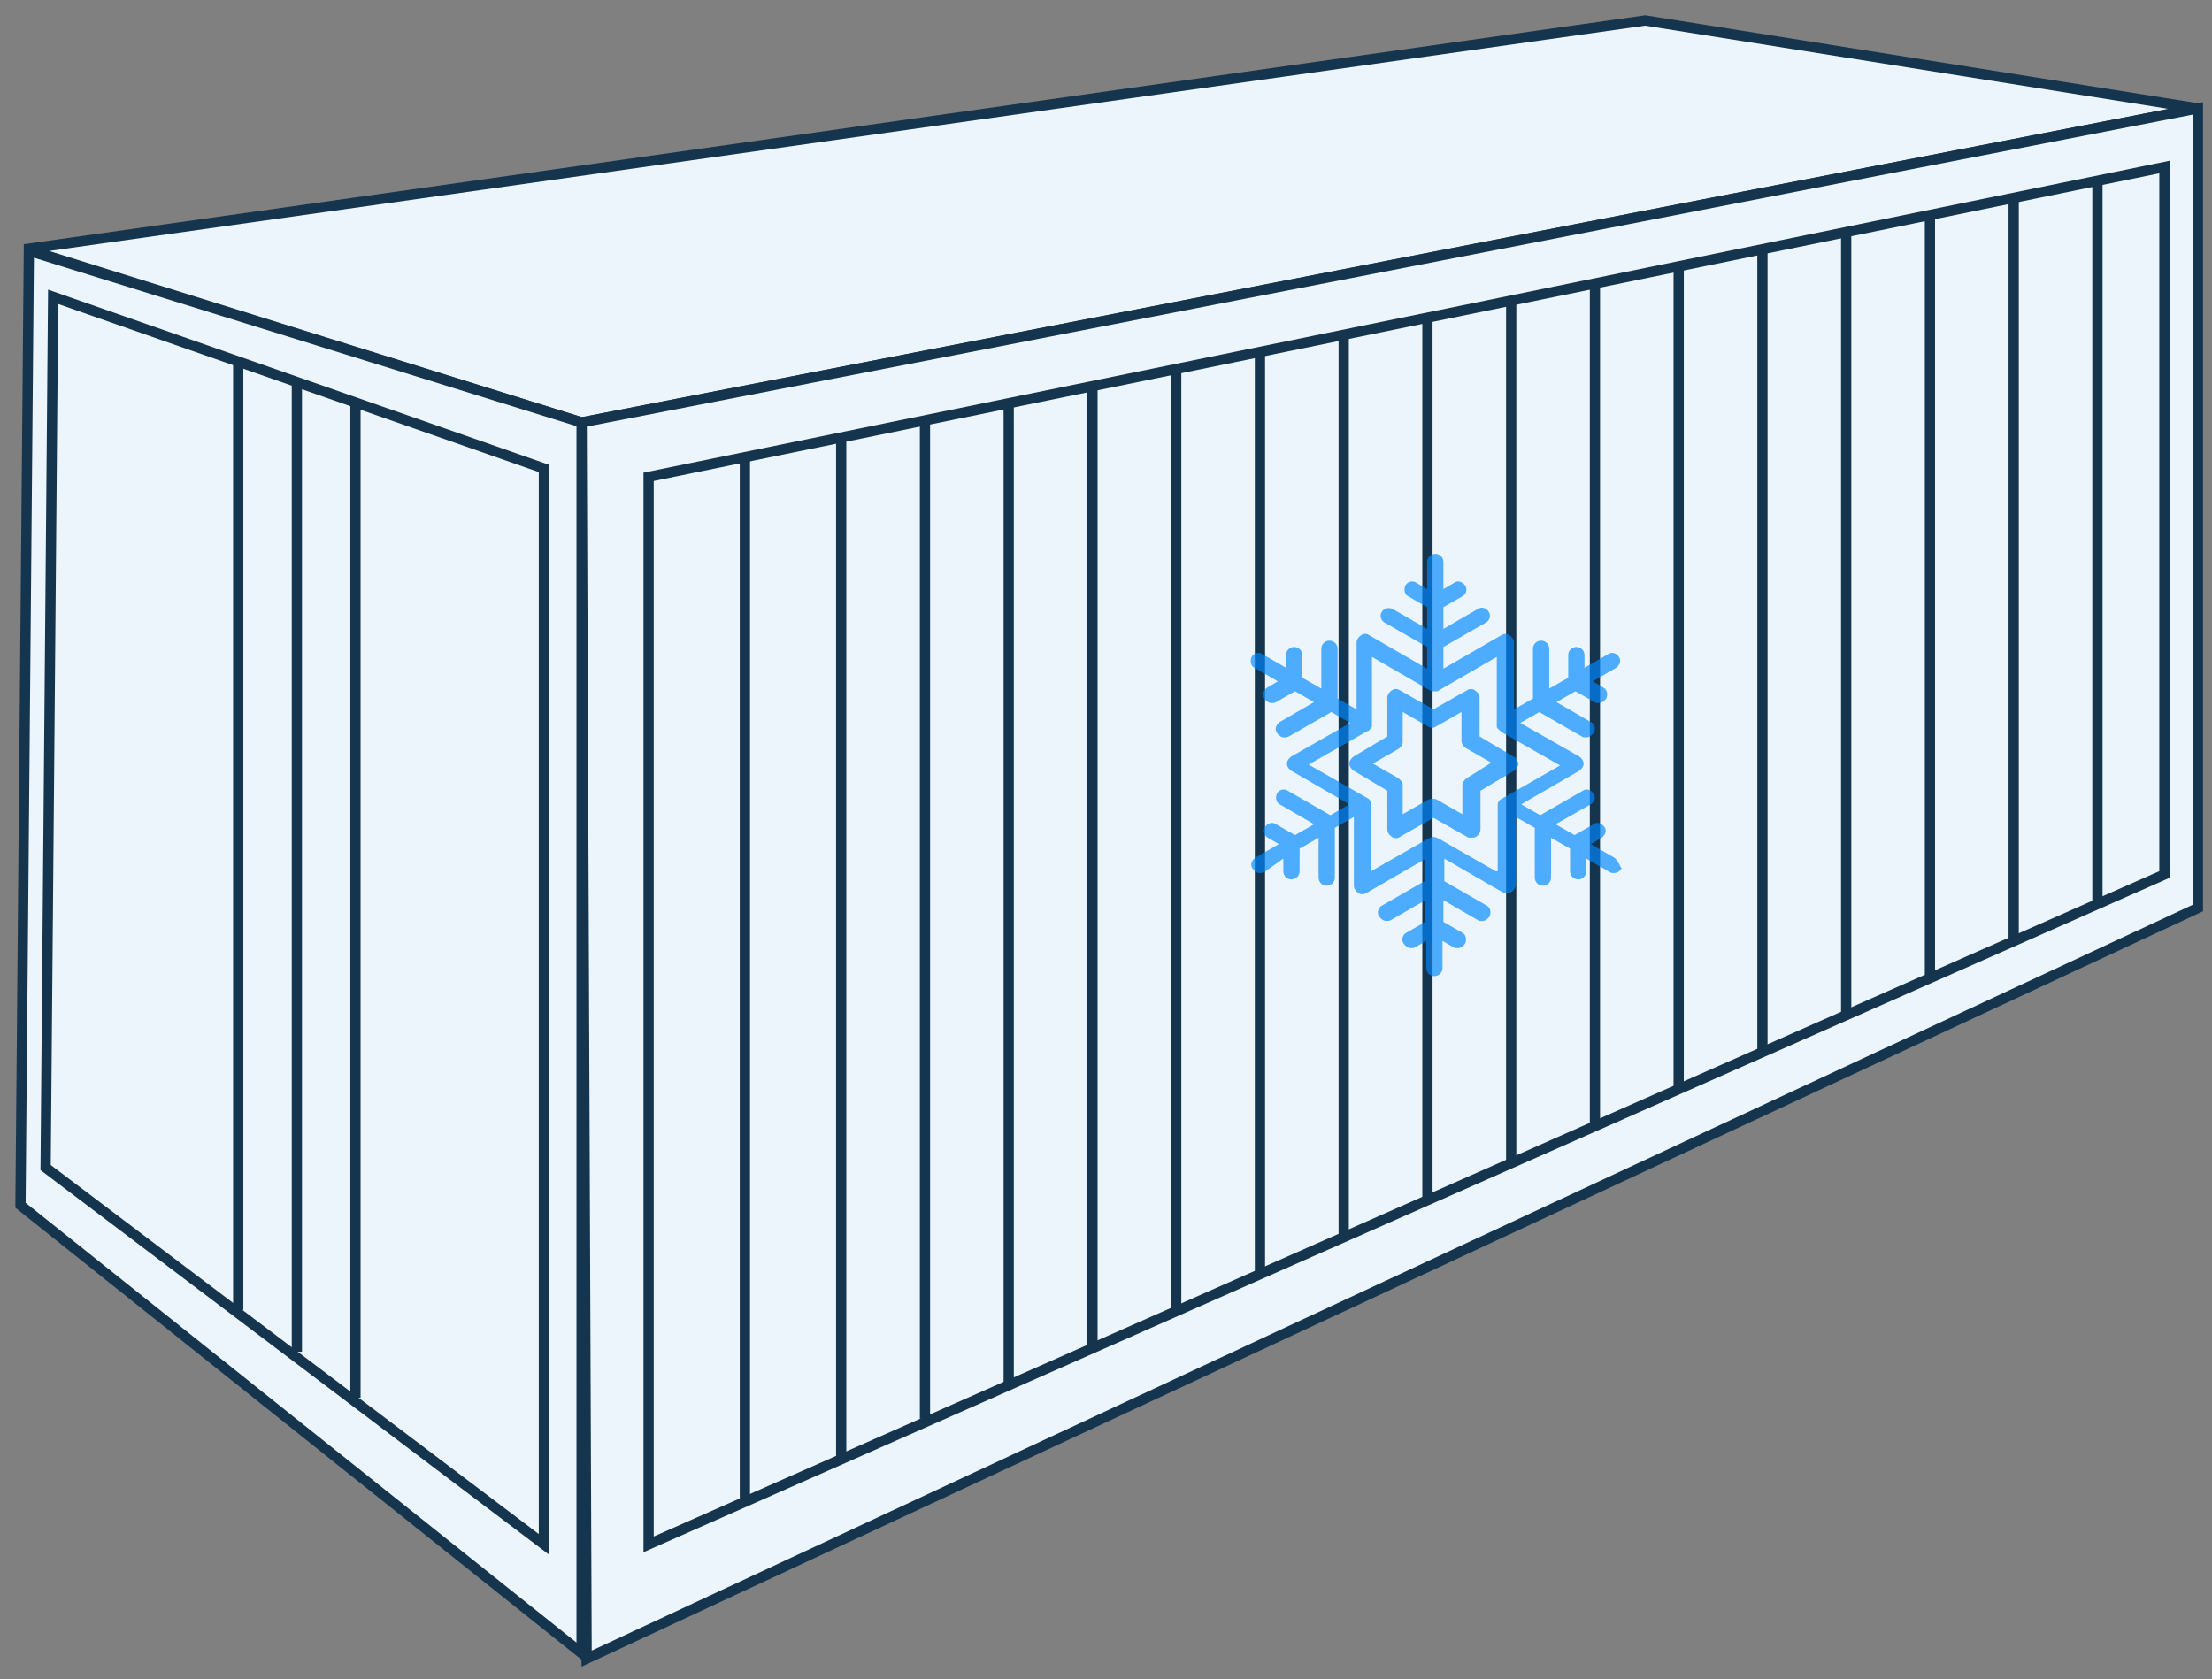 <svg width="108" height="82" viewBox="0 0 108 82" fill="none" xmlns="http://www.w3.org/2000/svg">
<rect x="0" y="0" width="108" height="82" fill="#808080" stroke="none"/>
<path d="M1.266 12.163L28.396 20.627L107.313 5.293L80.326 1L1.266 12.163Z" fill="#ECF5FC" stroke="#15354E" stroke-width="0.5"/>
<path d="M28.642 81L28.396 20.627L107.313 5.293V44.343L28.642 81Z" fill="#ECF5FC" stroke="#15354E" stroke-width="0.5"/>
<path d="M1 58.859L1.409 12.245L28.396 20.627V80.734L1 58.859Z" fill="#ECF5FC" stroke="#15354E" stroke-width="0.5"/>
<path d="M105.677 8.156L31.668 23.285V75.419L105.677 42.707V8.156Z" fill="#ECF5FC" stroke="#15354E" stroke-width="0.5"/>
<path d="M26.556 22.875L2.594 14.493L2.227 57.018L26.556 75.418V22.875Z" fill="#ECF5FC" stroke="#15354E" stroke-width="0.5"/>
<path d="M11.631 17.765V63.97" stroke="#15354E" stroke-width="0.5"/>
<path d="M14.494 18.787V66.014" stroke="#15354E" stroke-width="0.5"/>
<path d="M17.355 19.605V68.263" stroke="#15354E" stroke-width="0.5"/>
<path d="M36.369 22.467V73.374" stroke="#15354E" stroke-width="0.5"/>
<path d="M41.071 21.445V71.125" stroke="#15354E" stroke-width="0.5"/>
<path d="M45.161 20.627V69.286" stroke="#15354E" stroke-width="0.5"/>
<path d="M49.249 19.605V67.65" stroke="#15354E" stroke-width="0.5"/>
<path d="M53.339 18.991V65.81" stroke="#15354E" stroke-width="0.5"/>
<path d="M57.427 17.969V63.97" stroke="#15354E" stroke-width="0.5"/>
<path d="M61.516 17.151V62.13" stroke="#15354E" stroke-width="0.5"/>
<path d="M65.606 16.333V60.494" stroke="#15354E" stroke-width="0.5"/>
<path d="M69.694 15.516V58.45" stroke="#15354E" stroke-width="0.5"/>
<path d="M73.784 14.698V56.814" stroke="#15354E" stroke-width="0.5"/>
<path d="M77.872 13.675V54.974" stroke="#15354E" stroke-width="0.5"/>
<path d="M81.961 13.062V53.133" stroke="#15354E" stroke-width="0.5"/>
<path d="M86.05 12.245V51.294" stroke="#15354E" stroke-width="0.5"/>
<path d="M90.139 11.427V49.454" stroke="#15354E" stroke-width="0.5"/>
<path d="M94.228 10.609V47.614" stroke="#15354E" stroke-width="0.5"/>
<path d="M98.317 9.791V45.978" stroke="#15354E" stroke-width="0.5"/>
<path d="M102.406 8.769V44.138" stroke="#15354E" stroke-width="0.5"/>
<g opacity="0.67">
<path d="M78.821 41.886L77.672 41.223L78.203 40.914C78.379 40.782 78.467 40.561 78.335 40.384C78.203 40.207 77.982 40.119 77.805 40.252L76.877 40.782L75.95 40.252L77.672 39.28C77.849 39.147 77.938 38.927 77.805 38.75C77.672 38.573 77.452 38.485 77.275 38.617L75.199 39.81L74.272 39.28L77.098 37.646C77.231 37.557 77.319 37.425 77.319 37.292C77.319 37.16 77.231 37.028 77.098 36.939L74.228 35.305L75.155 34.775L77.231 35.968C77.275 36.012 77.363 36.012 77.452 36.012C77.584 36.012 77.717 35.923 77.805 35.791C77.938 35.614 77.849 35.349 77.672 35.261L75.994 34.289L76.922 33.759L77.849 34.289C77.893 34.334 77.982 34.334 78.07 34.334C78.202 34.334 78.335 34.245 78.423 34.113C78.512 33.936 78.467 33.671 78.291 33.583L77.761 33.274L78.909 32.611C79.086 32.479 79.174 32.258 79.042 32.081C78.953 31.904 78.688 31.816 78.512 31.949L77.363 32.611V31.993C77.363 31.772 77.187 31.595 76.966 31.595C76.745 31.595 76.568 31.772 76.568 31.993V33.097L75.641 33.627V31.684C75.641 31.463 75.464 31.286 75.243 31.286C75.023 31.286 74.846 31.463 74.846 31.684V34.113L73.919 34.643V31.375C73.919 31.242 73.83 31.11 73.698 31.021C73.565 30.933 73.433 30.933 73.3 31.021L70.474 32.655V31.595L72.549 30.403C72.726 30.315 72.814 30.05 72.682 29.873C72.594 29.696 72.329 29.608 72.152 29.741L70.474 30.712V29.652L71.401 29.122C71.578 29.034 71.666 28.769 71.534 28.592C71.401 28.416 71.18 28.327 71.004 28.46L70.474 28.769V27.444C70.474 27.223 70.297 27.047 70.076 27.047C69.856 27.047 69.679 27.223 69.679 27.444V28.769L69.149 28.46C68.972 28.327 68.707 28.416 68.619 28.592C68.531 28.769 68.575 29.034 68.751 29.122L69.679 29.652V30.712L68.001 29.741C67.824 29.652 67.559 29.696 67.471 29.873C67.338 30.05 67.427 30.315 67.603 30.403L69.679 31.595V32.655L66.852 31.021C66.72 30.933 66.587 30.933 66.455 31.021C66.322 31.11 66.234 31.242 66.234 31.375V34.643L65.307 34.113V31.684C65.307 31.463 65.13 31.286 64.909 31.286C64.688 31.286 64.512 31.463 64.512 31.684V33.627L63.584 33.097V31.993C63.584 31.772 63.408 31.595 63.187 31.595C62.966 31.595 62.789 31.772 62.789 31.993V32.611L61.641 31.949C61.464 31.816 61.199 31.904 61.111 32.081C61.023 32.258 61.067 32.523 61.243 32.611L62.392 33.274L61.862 33.583C61.685 33.715 61.597 33.936 61.729 34.113C61.818 34.245 61.95 34.334 62.083 34.334C62.171 34.334 62.215 34.334 62.303 34.289L63.231 33.759L64.158 34.289L62.48 35.261C62.303 35.394 62.215 35.614 62.348 35.791C62.436 35.923 62.569 36.012 62.701 36.012C62.789 36.012 62.834 36.012 62.922 35.968L64.998 34.775L65.925 35.305L63.054 36.939C62.922 37.028 62.833 37.16 62.833 37.292C62.833 37.425 62.922 37.557 63.054 37.646L65.881 39.28L64.953 39.81L62.878 38.617C62.701 38.485 62.436 38.573 62.348 38.75C62.259 38.927 62.303 39.192 62.48 39.28L64.158 40.252L63.231 40.782L62.303 40.252C62.127 40.119 61.862 40.207 61.773 40.384C61.641 40.561 61.729 40.826 61.906 40.914L62.436 41.223L61.288 41.886C61.111 42.018 61.023 42.239 61.155 42.416C61.244 42.548 61.376 42.636 61.508 42.636C61.597 42.636 61.641 42.636 61.729 42.592L62.657 41.93V42.548C62.657 42.769 62.833 42.946 63.054 42.946C63.275 42.946 63.452 42.769 63.452 42.548V41.444L64.379 40.914V42.857C64.379 43.078 64.556 43.255 64.777 43.255C64.998 43.255 65.174 43.078 65.174 42.857V40.428L66.102 39.898V43.255C66.102 43.387 66.19 43.52 66.322 43.608C66.455 43.696 66.587 43.696 66.72 43.608L69.546 41.974V43.034L67.471 44.226C67.294 44.315 67.206 44.58 67.338 44.756C67.427 44.889 67.559 44.977 67.692 44.977C67.78 44.977 67.824 44.977 67.912 44.933L69.591 43.961V45.021L68.663 45.551C68.486 45.639 68.398 45.904 68.531 46.081C68.619 46.214 68.751 46.302 68.884 46.302C68.972 46.302 69.016 46.302 69.105 46.258L69.635 45.949V47.273C69.635 47.494 69.811 47.671 70.032 47.671C70.253 47.671 70.43 47.494 70.43 47.273V45.949L70.96 46.258C71.004 46.302 71.092 46.302 71.18 46.302C71.313 46.302 71.445 46.214 71.534 46.081C71.622 45.904 71.578 45.639 71.401 45.551L70.474 45.021V43.961L72.152 44.933C72.196 44.977 72.284 44.977 72.373 44.977C72.505 44.977 72.638 44.889 72.726 44.756C72.814 44.58 72.77 44.315 72.594 44.226L70.518 43.034V41.93L73.344 43.564C73.389 43.608 73.477 43.608 73.565 43.608C73.654 43.608 73.698 43.608 73.786 43.564C73.919 43.475 74.007 43.343 74.007 43.211V39.898L74.934 40.428V42.857C74.934 43.078 75.111 43.255 75.332 43.255C75.553 43.255 75.729 43.078 75.729 42.857V40.914L76.657 41.444V42.548C76.657 42.769 76.833 42.946 77.054 42.946C77.275 42.946 77.452 42.769 77.452 42.548V41.93L78.6 42.592C78.644 42.636 78.732 42.636 78.821 42.636C78.953 42.636 79.086 42.548 79.174 42.416C79.086 42.283 78.997 42.018 78.821 41.886ZM73.035 42.548L70.253 40.958C70.165 40.914 70.076 40.87 69.988 40.87C69.9 40.87 69.811 40.914 69.723 40.958L66.941 42.548V39.28C66.941 39.236 66.941 39.147 66.897 39.103C66.852 39.015 66.764 38.971 66.676 38.927L63.893 37.337L66.764 35.703C66.764 35.703 66.764 35.703 66.808 35.703L66.852 35.658C66.897 35.614 66.897 35.614 66.941 35.57C66.941 35.526 66.985 35.526 66.985 35.482C66.985 35.482 66.985 35.482 66.985 35.438C66.985 35.394 66.985 35.394 66.985 35.349V32.081L69.811 33.715C69.811 33.715 69.856 33.715 69.9 33.759C69.9 33.759 69.9 33.759 69.944 33.759C69.988 33.759 69.988 33.759 70.032 33.759C70.076 33.759 70.076 33.759 70.121 33.759C70.121 33.759 70.121 33.759 70.165 33.759C70.209 33.759 70.209 33.759 70.253 33.715L73.079 32.081V35.349C73.079 35.349 73.079 35.394 73.079 35.438C73.079 35.438 73.079 35.438 73.079 35.482C73.079 35.526 73.079 35.526 73.124 35.57C73.124 35.614 73.168 35.614 73.212 35.658L73.256 35.703C73.256 35.703 73.256 35.703 73.3 35.747L76.171 37.381L73.389 38.971C73.3 39.015 73.212 39.059 73.168 39.147C73.124 39.192 73.124 39.28 73.124 39.324V42.548H73.035Z" fill="#0088FF"/>
<path d="M73.874 36.937L72.24 35.965V34.066C72.24 33.934 72.151 33.801 72.019 33.713C71.886 33.624 71.754 33.624 71.621 33.713L69.987 34.64L68.353 33.713C68.221 33.624 68.088 33.624 67.956 33.713C67.823 33.801 67.735 33.934 67.735 34.066V35.965L66.101 36.937C65.968 37.025 65.88 37.157 65.88 37.29C65.88 37.422 65.968 37.555 66.101 37.643L67.735 38.615V40.514C67.735 40.646 67.823 40.779 67.956 40.867C68.088 40.956 68.221 40.956 68.353 40.867L69.987 39.94L71.621 40.867C71.665 40.911 71.754 40.911 71.842 40.911C71.93 40.911 71.975 40.911 72.063 40.867C72.195 40.779 72.284 40.646 72.284 40.514V38.615L73.918 37.643C74.05 37.555 74.138 37.422 74.138 37.29C74.094 37.113 74.006 36.981 73.874 36.937ZM71.621 37.997C71.489 38.085 71.4 38.217 71.4 38.35V39.763L70.164 39.056C70.12 39.012 70.031 39.012 69.943 39.012C69.855 39.012 69.811 39.012 69.722 39.056L68.486 39.763V38.35C68.486 38.217 68.397 38.085 68.265 37.997L67.028 37.29L68.265 36.583C68.397 36.495 68.486 36.363 68.486 36.23V34.773L69.722 35.479C69.855 35.568 69.987 35.568 70.12 35.479L71.356 34.773V36.186C71.356 36.318 71.445 36.451 71.577 36.539L72.814 37.246L71.621 37.997Z" fill="#0088FF"/>
</g>
</svg>
